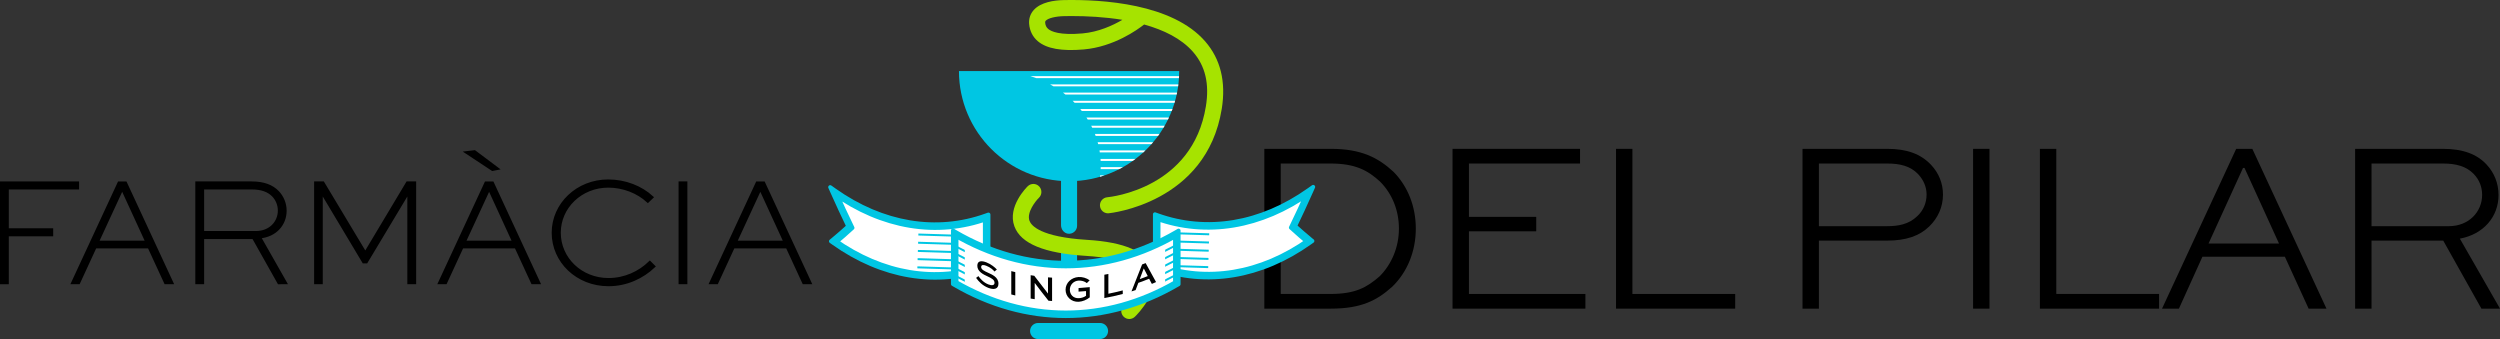 <!-- Generator: Adobe Illustrator 19.0.0, SVG Export Plug-In  -->
<svg version="1.1"
	 xmlns="http://www.w3.org/2000/svg" xmlns:xlink="http://www.w3.org/1999/xlink" xmlns:a="http://ns.adobe.com/AdobeSVGViewerExtensions/3.0/"
	 x="0px" y="0px" width="669.049px" height="90.738px" viewBox="0 0 669.049 90.738"
	 style="enable-background:new 0 0 669.049 90.738;" xml:space="preserve">
<rect x="0" y="0" width="669.049" height="90.738" fill="#333333" stroke="none"/>
<style type="text/css">
	.st0{stroke:#000000;stroke-width:0.759;stroke-miterlimit:10;}
	.st1{fill:#00C6E3;}
	.st2{fill:#A6E300;}
	.st3{fill:#FFFFFF;}
	.st4{fill:#745A32;}
	.st5{fill:#00C6E3;stroke:#00C6E3;stroke-width:1.064;stroke-linecap:round;stroke-linejoin:round;stroke-miterlimit:10;}
	.st6{fill:none;stroke:#00C6E3;stroke-width:0.532;stroke-miterlimit:10;}
	.st7{clip-path:url(#XMLID_304_);}
	.st8{clip-path:url(#XMLID_305_);}
</style>
<defs>
</defs>
<g id="XMLID_266_">
	<path id="XMLID_301_" d="M338.36,82.597V39.832h17.814c8.12,0,12.639,2.357,16.766,6.156c3.798,3.864,5.959,9.234,5.959,15.194
		c0,6.091-2.293,11.657-6.287,15.521c-4.061,3.667-8.252,5.894-16.438,5.894H338.36z M356.042,78.668
		c6.747,0,9.759-1.768,13.165-4.715c3.208-3.21,5.173-7.793,5.173-12.771c0-4.912-1.833-9.365-5.043-12.574
		c-3.275-3.013-6.615-4.846-13.295-4.846h-13.293v34.906H356.042z"/>
	<path id="XMLID_288_" d="M411.124,61.902h-18.01v16.766h31.174v3.93h-35.561V39.832h34.12v3.93h-29.733v14.277h18.01V61.902z"/>
	<path id="XMLID_286_" d="M436.865,39.832v38.836h27.507v3.93h-31.894V39.832H436.865z"/>
	<path id="XMLID_282_" d="M482.387,82.597V39.832h22.66c5.305,0,8.971,1.375,11.723,4.257c2.096,2.227,3.21,4.977,3.21,7.99
		c0,3.34-1.376,6.287-3.668,8.514c-2.619,2.554-6.222,3.798-11.265,3.798h-18.272v18.206H482.387z M486.774,43.762v16.766h18.272
		c2.882,0,5.764-0.459,8.055-2.685c1.637-1.506,2.489-3.602,2.489-5.764c0-2.03-0.786-3.864-2.226-5.436
		c-2.096-2.226-4.912-2.881-8.318-2.881H486.774z"/>
	<path id="XMLID_280_" d="M528.038,82.597V39.832h4.387v42.765H528.038z"/>
	<path id="XMLID_273_" d="M550.306,39.832v38.836h27.507v3.93h-31.894V39.832H550.306z"/>
	<path id="XMLID_270_" d="M578.602,82.597l19.845-42.765h4.322l19.843,42.765h-4.78l-6.352-13.884h-22.071l-6.287,13.884H578.602z
		 M591.046,65.177h18.861l-9.234-20.237h-0.393L591.046,65.177z"/>
	<path id="XMLID_267_" d="M630.278,82.597V39.832h23.511c5.37,0,9.104,1.441,11.658,4.191c2.03,2.161,3.21,4.977,3.21,8.186
		c0,5.763-3.996,10.478-10.348,11.658l10.741,18.73h-4.977l-10.217-18.206h-19.189v18.206H630.278z M634.666,43.762v16.766h20.696
		c5.37,0,8.906-3.864,8.906-8.383c0-2.162-0.786-4.061-2.226-5.567c-2.03-2.096-4.782-2.816-8.252-2.816H634.666z"/>
</g>
<g id="XMLID_238_">
	<path id="XMLID_264_" class="st0" d="M0.38,75.686V48.934h20.402v1.393H1.978V61.47h11.88v1.393H1.978v12.823H0.38z"/>
	<path id="XMLID_258_" class="st0" d="M19.428,75.686l12.413-26.752h1.762l12.413,26.752h-1.72l-4.425-9.587h-14.38l-4.425,9.587
		H19.428z M26.065,64.788h13.233l-6.473-14.092h-0.246L26.065,64.788z"/>
	<path id="XMLID_255_" class="st0" d="M52.651,75.686V48.934h14.707c3.196,0,5.449,0.86,7.006,2.5
		c1.189,1.269,1.967,2.99,1.967,4.956c0,3.605-2.581,6.678-6.883,7.047l6.965,12.25H74.61L67.809,63.6H54.249v12.086H52.651z
		 M54.249,50.326v11.881h14.217c3.892,0,6.268-2.745,6.268-5.859c0-1.557-0.615-2.99-1.598-4.015
		c-1.311-1.352-3.155-2.008-5.777-2.008H54.249z"/>
	<path id="XMLID_253_" class="st0" d="M109.391,75.686v-24.13h-0.205L98.043,70.114h-0.738L86.203,51.555h-0.205v24.13h-1.557
		V48.934h2.008l11.266,18.764h0.082l11.225-18.764h1.967v26.752H109.391z"/>
	<path id="XMLID_246_" class="st0" d="M117.623,75.686l12.413-26.752h1.762l12.413,26.752h-1.72l-4.425-9.587h-14.38l-4.425,9.587
		H117.623z M124.259,64.788h13.233l-6.473-14.092h-0.246L124.259,64.788z M124.915,40.822l2.089-0.246l6.063,4.547l-1.27,0.246
		L124.915,40.822z"/>
	<path id="XMLID_244_" class="st0" d="M174.976,71.302c-2.991,2.827-7.211,4.916-12.127,4.916c-8.398,0-14.83-6.268-14.83-13.929
		c0-7.62,6.473-13.888,14.748-13.888c4.589,0,8.809,1.72,11.717,4.384l-1.106,1.065c-2.664-2.459-6.555-4.016-10.57-4.016
		c-7.374,0-13.11,5.613-13.11,12.455c0,6.882,5.736,12.496,13.151,12.496c4.384,0,8.276-1.844,11.062-4.548L174.976,71.302z"/>
	<path id="XMLID_242_" class="st0" d="M181.978,75.686V48.934h1.598v26.752H181.978z"/>
	<path id="XMLID_239_" class="st0" d="M190.211,75.686l12.413-26.752h1.762l12.413,26.752h-1.72l-4.425-9.587h-14.38l-4.425,9.587
		H190.211z M196.847,64.788h13.233l-6.473-14.092h-0.246L196.847,64.788z"/>
</g>
<g id="XMLID_3_">
	<g id="XMLID_232_">
		<path id="XMLID_233_" class="st1" d="M286.102,80.715c-1.188,0-2.15-0.963-2.15-2.15V66.753c0-1.187,0.962-2.15,2.15-2.15
			c1.189,0,2.15,0.963,2.15,2.15v11.811C288.252,79.752,287.29,80.715,286.102,80.715z"/>
	</g>
	<g id="XMLID_230_">
		<path id="XMLID_231_" class="st1" d="M294.397,90.738h-16.582c-1.188,0-2.15-0.963-2.15-2.15c0-1.186,0.963-2.15,2.15-2.15h16.582
			c1.186,0,2.15,0.963,2.15,2.15C296.546,89.775,295.583,90.738,294.397,90.738z"/>
	</g>
	<g id="XMLID_228_">
		<path id="XMLID_229_" class="st1" d="M285.79,62.537c-1.09-0.153-1.839-1.193-1.839-2.294V46.647c0-1.072,0.733-2.064,1.791-2.235
			c1.348-0.218,2.51,0.816,2.51,2.121v13.875C288.251,61.698,287.117,62.723,285.79,62.537z"/>
	</g>
	<g id="XMLID_226_">
		<path id="XMLID_227_" class="st2" d="M302.221,85.373c-0.563,0-1.125-0.221-1.547-0.658c-0.824-0.854-0.8-2.215,0.053-3.041
			c1.289-1.251,4.736-5.479,3.68-8.327c-0.569-1.537-3.118-4.217-13.769-4.869c-11.185-0.688-17.452-3.27-19.162-7.899
			c-1.96-5.312,3.35-10.531,3.577-10.751c0.854-0.824,2.217-0.802,3.04,0.051c0.825,0.852,0.804,2.21-0.046,3.037
			c-0.92,0.902-3.359,3.968-2.535,6.183c0.475,1.274,2.925,4.321,15.386,5.087c10.129,0.622,15.867,3.134,17.544,7.681
			c2.204,5.973-4.013,12.211-4.729,12.903C303.297,85.171,302.758,85.373,302.221,85.373z"/>
	</g>
	<g id="XMLID_220_">
		<path id="XMLID_221_" class="st2" d="M296.514,57.086c-1.1,0-2.04-0.842-2.14-1.961c-0.105-1.181,0.767-2.225,1.948-2.332
			c0.94-0.086,22.848-2.372,26.396-24.336c0.974-6.018-0.146-10.777-3.42-14.546c-3.143-3.617-7.915-5.915-13.11-7.353
			c-1.755,1.389-8.09,5.962-16.12,6.671c-5.929,0.522-9.96-0.198-12.322-2.195c-1.374-1.162-2.179-2.77-2.327-4.651
			c-0.112-1.408,0.32-2.692,1.247-3.716c1.9-2.096,5.428-2.595,8.049-2.645c10.35-0.207,29.04,0.953,37.83,11.072
			c4.105,4.724,5.593,10.796,4.419,18.051c-4.089,25.307-29.995,27.912-30.256,27.933C296.643,57.083,296.579,57.086,296.514,57.086
			z M286.87,4.298c-0.724,0-1.413,0.009-2.068,0.02c-2.331,0.047-4.32,0.544-4.948,1.238c-0.113,0.123-0.166,0.234-0.148,0.487
			c0.061,0.752,0.313,1.278,0.818,1.706c0.799,0.678,3.055,1.733,9.168,1.196c4.29-0.379,8.098-2.124,10.68-3.64
			C295.569,4.522,290.777,4.298,286.87,4.298z"/>
	</g>
	<g id="XMLID_194_">
		<path id="XMLID_219_" class="st3" d="M264.05,71.414c-13.234,4.79-28.024,2.344-40.876-6.799c1.445-1.198,2.913-2.477,4.401-3.84
			c-1.487-3.075-2.956-6.231-4.401-9.469c12.852,9.143,27.643,11.588,40.876,6.799C264.05,62.54,264.05,66.976,264.05,71.414z"/>
		<path id="XMLID_216_" class="st4" d="M263.868,70.968c-13.209,4.757-27.683,2.364-40.516-6.739
			c0.055,0.267,0.11,0.534,0.165,0.802c1.462-1.215,2.947-2.513,4.411-3.856c0.071-0.065,0.142-0.13,0.213-0.195
			c-0.053-0.11-0.106-0.22-0.159-0.33c-1.508-3.112-2.987-6.291-4.396-9.446c-0.196,0.164-0.392,0.326-0.589,0.488
			c13.056,9.294,27.791,11.729,41.236,6.859c-0.22-0.156-0.44-0.314-0.66-0.471c0,4.436,0,8.872,0,13.309
			C263.672,71.248,263.769,71.108,263.868,70.968z M263.868,57.658c-13.209,4.758-27.683,2.365-40.516-6.739
			c-0.392-0.277-0.784-0.555-1.176-0.834c0.196,0.441,0.392,0.881,0.588,1.321c1.412,3.171,2.895,6.366,4.405,9.495
			c0.018-0.175,0.036-0.351,0.055-0.526c-1.459,1.332-2.936,2.619-4.391,3.823c-0.149,0.123-0.298,0.246-0.447,0.369
			c0.204,0.145,0.407,0.289,0.611,0.434c13.056,9.293,27.791,11.729,41.236,6.859c0.098-0.035,0.196-0.071,0.294-0.106
			c0-0.105,0-0.211,0-0.316c0-4.436,0-8.872,0-13.309c0-0.236,0-0.472,0-0.708C264.307,57.501,264.087,57.58,263.868,57.658z"/>
	</g>
	<path id="XMLID_193_" class="st3" d="M264.05,71.414c-13.234,4.79-28.024,2.344-40.876-6.799c1.445-1.198,2.913-2.477,4.401-3.84
		c-1.487-3.075-2.956-6.231-4.401-9.469c12.852,9.143,27.643,11.588,40.876,6.799C264.05,62.54,264.05,66.976,264.05,71.414z"/>
	<path id="XMLID_190_" class="st5" d="M263.868,70.968c-13.209,4.757-27.683,2.364-40.516-6.739c0.055,0.267,0.11,0.534,0.165,0.802
		c1.462-1.215,2.947-2.513,4.411-3.856c0.071-0.065,0.142-0.13,0.213-0.195c-0.053-0.11-0.106-0.22-0.159-0.33
		c-1.508-3.112-2.987-6.291-4.396-9.446c-0.196,0.164-0.392,0.326-0.589,0.488c13.056,9.294,27.791,11.729,41.236,6.859
		c-0.22-0.156-0.44-0.314-0.66-0.471c0,4.436,0,8.872,0,13.309C263.672,71.248,263.769,71.108,263.868,70.968z M263.868,57.658
		c-13.209,4.758-27.683,2.365-40.516-6.739c-0.392-0.277-0.784-0.555-1.176-0.834c0.196,0.441,0.392,0.881,0.588,1.321
		c1.412,3.171,2.895,6.366,4.405,9.495c0.018-0.175,0.036-0.351,0.055-0.526c-1.459,1.332-2.936,2.619-4.391,3.823
		c-0.149,0.123-0.298,0.246-0.447,0.369c0.204,0.145,0.407,0.289,0.611,0.434c13.056,9.293,27.791,11.729,41.236,6.859
		c0.098-0.035,0.196-0.071,0.294-0.106c0-0.105,0-0.211,0-0.316c0-4.436,0-8.872,0-13.309c0-0.236,0-0.472,0-0.708
		C264.307,57.501,264.087,57.58,263.868,57.658z"/>
	<g id="XMLID_185_">
		<path id="XMLID_189_" class="st3" d="M309.558,58.032c13.234,4.79,28.024,2.344,40.876-6.799
			c-1.444,3.239-2.914,6.399-4.401,9.475c1.488,1.36,2.956,2.638,4.401,3.834c-12.852,9.144-27.642,11.59-40.876,6.799
			C309.558,66.903,309.558,62.468,309.558,58.032z"/>
		<path id="XMLID_186_" class="st4" d="M309.375,58.479c13.446,4.869,28.18,2.433,41.236-6.859
			c-0.196-0.162-0.392-0.325-0.588-0.488c-1.418,3.174-2.896,6.354-4.396,9.451c-0.053,0.11-0.107,0.22-0.16,0.329
			c0.071,0.066,0.143,0.131,0.213,0.196c1.471,1.348,2.955,2.643,4.411,3.85c0.055-0.267,0.11-0.535,0.165-0.802
			c-12.833,9.105-27.307,11.498-40.516,6.739c0.098,0.14,0.196,0.281,0.294,0.421c0-4.436,0-8.872,0-13.309
			C309.815,58.165,309.596,58.322,309.375,58.479z M309.375,71.786c13.446,4.872,28.18,2.436,41.236-6.859
			c0.204-0.144,0.408-0.289,0.612-0.434c-0.149-0.122-0.298-0.245-0.447-0.368c-1.45-1.197-2.927-2.481-4.391-3.817
			c0.019,0.175,0.037,0.351,0.055,0.526c1.503-3.113,2.985-6.309,4.405-9.5c0.196-0.44,0.392-0.88,0.588-1.32
			c-0.392,0.279-0.784,0.557-1.176,0.834c-12.833,9.102-27.307,11.496-40.516,6.739c-0.22-0.078-0.439-0.157-0.659-0.237
			c0,0.235,0,0.471,0,0.707c0,4.436,0,8.872,0,13.309c0,0.105,0,0.211,0,0.316C309.179,71.716,309.278,71.751,309.375,71.786z"/>
	</g>
	<path id="XMLID_184_" class="st3" d="M309.558,58.032c13.234,4.79,28.024,2.344,40.876-6.799c-1.444,3.239-2.914,6.399-4.401,9.475
		c1.488,1.36,2.956,2.638,4.401,3.834c-12.852,9.144-27.642,11.59-40.876,6.799C309.558,66.903,309.558,62.468,309.558,58.032z"/>
	<path id="XMLID_181_" class="st5" d="M309.375,58.479c13.446,4.869,28.18,2.433,41.236-6.859c-0.196-0.162-0.392-0.325-0.588-0.488
		c-1.418,3.174-2.896,6.354-4.396,9.451c-0.053,0.11-0.107,0.22-0.16,0.329c0.071,0.066,0.143,0.131,0.213,0.196
		c1.471,1.348,2.955,2.643,4.411,3.85c0.055-0.267,0.11-0.535,0.165-0.802c-12.833,9.105-27.307,11.498-40.516,6.739
		c0.098,0.14,0.196,0.281,0.294,0.421c0-4.436,0-8.872,0-13.309C309.815,58.165,309.596,58.322,309.375,58.479z M309.375,71.786
		c13.446,4.872,28.18,2.436,41.236-6.859c0.204-0.144,0.408-0.289,0.612-0.434c-0.149-0.122-0.298-0.245-0.447-0.368
		c-1.45-1.197-2.927-2.481-4.391-3.817c0.019,0.175,0.037,0.351,0.055,0.526c1.503-3.113,2.985-6.309,4.405-9.5
		c0.196-0.44,0.392-0.88,0.588-1.32c-0.392,0.279-0.784,0.557-1.176,0.834c-12.833,9.102-27.307,11.496-40.516,6.739
		c-0.22-0.078-0.439-0.157-0.659-0.237c0,0.235,0,0.471,0,0.707c0,4.436,0,8.872,0,13.309c0,0.105,0,0.211,0,0.316
		C309.179,71.716,309.278,71.751,309.375,71.786z"/>
	<g id="XMLID_176_">
		<path id="XMLID_180_" class="st3" d="M255.497,62.473c18.897,11.035,40.539,11.05,59.439,0.039c0,4.436,0,8.872,0,13.309
			c-18.9,11.01-40.542,10.995-59.439-0.039C255.497,71.345,255.497,66.909,255.497,62.473z"/>
		<path id="XMLID_177_" class="st4" d="M255.316,62.88c19.147,11.181,40.65,11.194,59.801,0.039
			c-0.218-0.11-0.436-0.221-0.654-0.331c0,4.436,0,8.872,0,13.309c0.098-0.161,0.195-0.323,0.292-0.484
			c-18.921,10.98-40.159,10.967-59.077-0.039c0.097,0.162,0.194,0.323,0.292,0.484c0-4.436,0-8.872,0-13.309
			C255.752,62.66,255.535,62.77,255.316,62.88z M255.316,76.187c19.147,11.181,40.65,11.194,59.801,0.039
			c0.097-0.056,0.194-0.112,0.292-0.168c0-0.105,0-0.21,0-0.316c0-4.436,0-8.872,0-13.309c0-0.235,0-0.471,0-0.707
			c-0.218,0.126-0.435,0.252-0.653,0.378c-18.921,10.98-40.159,10.966-59.077-0.039c-0.218-0.126-0.436-0.252-0.653-0.378
			c0,0.235,0,0.471,0,0.707c0,4.436,0,8.872,0,13.309c0,0.105,0,0.211,0,0.316C255.122,76.075,255.219,76.131,255.316,76.187z"/>
	</g>
	<path id="XMLID_175_" class="st3" d="M255.497,62.473c18.897,11.035,40.539,11.05,59.439,0.039c0,4.436,0,8.872,0,13.309
		c-18.9,11.01-40.542,10.995-59.439-0.039C255.497,71.345,255.497,66.909,255.497,62.473z"/>
	<path id="XMLID_172_" class="st5" d="M255.316,62.88c19.147,11.181,40.65,11.194,59.801,0.039c-0.218-0.11-0.436-0.221-0.654-0.331
		c0,4.436,0,8.872,0,13.309c0.098-0.161,0.195-0.323,0.292-0.484c-18.921,10.98-40.159,10.967-59.077-0.039
		c0.097,0.162,0.194,0.323,0.292,0.484c0-4.436,0-8.872,0-13.309C255.752,62.66,255.535,62.77,255.316,62.88z M255.316,76.187
		c19.147,11.181,40.65,11.194,59.801,0.039c0.097-0.056,0.194-0.112,0.292-0.168c0-0.105,0-0.21,0-0.316c0-4.436,0-8.872,0-13.309
		c0-0.235,0-0.471,0-0.707c-0.218,0.126-0.435,0.252-0.653,0.378c-18.921,10.98-40.159,10.966-59.077-0.039
		c-0.218-0.126-0.436-0.252-0.653-0.378c0,0.235,0,0.471,0,0.707c0,4.436,0,8.872,0,13.309c0,0.105,0,0.211,0,0.316
		C255.122,76.075,255.219,76.131,255.316,76.187z"/>
	<g id="XMLID_144_">
		<g>
			<path id="XMLID_157_" d="M266.143,72.662c-0.337-0.433-1.096-1.107-2.209-1.543c-0.723-0.283-1.358-0.314-1.358,0.347
				c0,0.679,0.892,1.086,1.812,1.504c1.085,0.502,2.816,1.193,2.817,2.928c0,1.512-1.245,1.698-2.696,1.145
				c-1.599-0.61-2.622-1.747-3.289-2.676c0.207-0.156,0.414-0.312,0.622-0.471c0.486,0.67,1.329,1.709,2.686,2.227
				c0.901,0.343,1.625,0.273,1.625-0.434c0-0.786-0.704-1.185-1.764-1.676c-1.34-0.602-2.84-1.381-2.839-2.895
				c-0.001-1.481,1.308-1.341,2.422-0.911c1.279,0.501,2.322,1.371,2.81,1.927C266.569,72.31,266.356,72.487,266.143,72.662z"/>
			<path id="XMLID_155_" d="M270.639,78.803c0-2.082,0-4.164,0-6.246c0.356,0.092,0.714,0.181,1.071,0.267c0,2.082,0,4.164,0,6.246
				C271.353,78.984,270.996,78.895,270.639,78.803z"/>
			<path id="XMLID_153_" d="M281.558,74.304c0,2.082,0,4.164,0,6.246c-0.323-0.021-0.645-0.044-0.967-0.07
				c-1.227-1.543-2.451-3.125-3.671-4.746c-0.003,0-0.006-0.001-0.009-0.001c0,1.444,0,2.889,0,4.333
				c-0.363-0.052-0.725-0.108-1.086-0.168c0-2.082,0-4.164,0-6.246c0.32,0.052,0.639,0.102,0.96,0.149
				c1.22,1.624,2.444,3.209,3.671,4.755c0.003,0,0.006,0,0.009,0.001c0-1.444,0-2.889,0-4.333
				C280.829,74.253,281.193,74.28,281.558,74.304z"/>
			<path id="XMLID_151_" d="M290.859,75.766c-0.537-0.474-1.444-0.716-2.198-0.674c-1.378,0.079-2.348,1.157-2.348,2.45
				c0,1.202,0.843,2.351,2.456,2.259c0.665-0.038,1.446-0.292,1.875-0.648c0-0.418,0-0.836,0-1.254
				c-0.667,0.061-1.334,0.111-2.002,0.149c0-0.319,0-0.638,0-0.957c1-0.057,2-0.14,2.997-0.249c0,0.912,0,1.824,0,2.736
				c-0.8,0.663-1.932,1.126-2.938,1.183c-2.024,0.118-3.533-1.387-3.533-3.221c0-1.839,1.528-3.292,3.483-3.405
				c1.017-0.057,2.101,0.25,2.967,0.882C291.366,75.269,291.113,75.519,290.859,75.766z"/>
			<path id="XMLID_149_" d="M296.625,73.318c0,1.763,0,3.526,0,5.289c1.289-0.254,2.572-0.552,3.846-0.894c0,0.319,0,0.638,0,0.957
				c-1.63,0.437-3.274,0.803-4.927,1.097c0-2.082,0-4.164,0-6.246C295.905,73.457,296.265,73.389,296.625,73.318z"/>
			<path id="XMLID_146_" d="M305.648,70.773c0.317-0.117,0.632-0.238,0.947-0.361c0.937,1.716,1.867,3.407,2.788,5.073
				c-0.374,0.169-0.75,0.334-1.126,0.494c-0.242-0.458-0.484-0.918-0.726-1.38c-0.957,0.393-1.921,0.759-2.892,1.099
				c-0.244,0.647-0.488,1.291-0.733,1.935c-0.366,0.123-0.734,0.242-1.102,0.357C303.758,75.61,304.707,73.204,305.648,70.773z
				 M305.013,74.706c0.72-0.258,1.436-0.53,2.148-0.816c-0.345-0.668-0.691-1.339-1.038-2.014c-0.019,0.007-0.038,0.014-0.057,0.022
				C305.716,72.837,305.365,73.773,305.013,74.706z"/>
		</g>
	</g>
	<g id="XMLID_128_">
		<g>
			<line id="XMLID_138_" class="st6" x1="255.091" y1="63.049" x2="245.773" y2="62.765"/>
			<line id="XMLID_137_" class="st6" x1="255.024" y1="65.245" x2="245.706" y2="64.961"/>
			<line id="XMLID_136_" class="st6" x1="254.957" y1="67.441" x2="245.639" y2="67.156"/>
			<line id="XMLID_135_" class="st6" x1="254.89" y1="69.636" x2="245.572" y2="69.352"/>
			<line id="XMLID_130_" class="st6" x1="254.823" y1="71.832" x2="245.505" y2="71.548"/>
		</g>
	</g>
	<g id="XMLID_101_">
		<g>
			<line id="XMLID_113_" class="st6" x1="323.611" y1="62.703" x2="314.293" y2="62.419"/>
			<line id="XMLID_112_" class="st6" x1="323.544" y1="64.899" x2="314.226" y2="64.615"/>
			<line id="XMLID_111_" class="st6" x1="323.477" y1="67.095" x2="314.159" y2="66.81"/>
			<line id="XMLID_110_" class="st6" x1="323.41" y1="69.29" x2="314.092" y2="69.006"/>
			<line id="XMLID_103_" class="st6" x1="323.343" y1="71.486" x2="314.025" y2="71.202"/>
		</g>
	</g>
	<g id="XMLID_84_">
		<g>
			<line id="XMLID_90_" class="st6" x1="259.015" y1="67.6" x2="254.931" y2="65.526"/>
			<line id="XMLID_89_" class="st6" x1="258.892" y1="69.52" x2="254.808" y2="67.446"/>
			<line id="XMLID_88_" class="st6" x1="258.769" y1="71.441" x2="254.685" y2="69.367"/>
			<line id="XMLID_87_" class="st6" x1="258.647" y1="73.362" x2="254.562" y2="71.288"/>
			<line id="XMLID_86_" class="st6" x1="258.524" y1="75.282" x2="254.439" y2="73.208"/>
		</g>
	</g>
	<g id="XMLID_57_">
		<g>
			<line id="XMLID_70_" class="st6" x1="310.86" y1="67.6" x2="314.945" y2="65.526"/>
			<line id="XMLID_63_" class="st6" x1="310.983" y1="69.52" x2="315.068" y2="67.446"/>
			<line id="XMLID_62_" class="st6" x1="311.106" y1="71.441" x2="315.191" y2="69.367"/>
			<line id="XMLID_61_" class="st6" x1="311.229" y1="73.362" x2="315.314" y2="71.288"/>
			<line id="XMLID_59_" class="st6" x1="311.352" y1="75.282" x2="315.437" y2="73.208"/>
		</g>
	</g>
	<g id="XMLID_8_">
		<defs>
			<path id="XMLID_11_" d="M286.102,48.492c16.284,0,29.472-13.198,29.472-29.47h-58.939
				C256.637,35.294,269.825,48.492,286.102,48.492z"/>
		</defs>
		<use xlink:href="#XMLID_11_"  style="overflow:visible;fill:#00C6E3;"/>
		<clipPath id="XMLID_304_">
			<use xlink:href="#XMLID_11_"  style="overflow:visible;"/>
		</clipPath>
		<g id="XMLID_12_" class="st7">
			<path id="XMLID_56_" class="st3" d="M294.554,43.069h22.593v-0.532H294.52C294.533,42.714,294.546,42.891,294.554,43.069z"/>
			<path id="XMLID_55_" class="st3" d="M294.326,40.778h22.822v-0.532h-22.902C294.276,40.422,294.299,40.6,294.326,40.778z"/>
			<path id="XMLID_54_" class="st3" d="M294.554,45.266h22.593v-0.532h-22.578C294.565,44.911,294.563,45.089,294.554,45.266z"/>
			<path id="XMLID_52_" class="st3" d="M293.911,49.659h23.236v-0.532h-23.107C294.001,49.306,293.955,49.482,293.911,49.659z"/>
			<path id="XMLID_51_" class="st3" d="M293.254,51.856h23.893v-0.532h-23.713C293.376,51.502,293.317,51.68,293.254,51.856z"/>
			<path id="XMLID_32_" class="st3" d="M294.34,47.463h22.808v-0.532h-22.733C294.393,47.109,294.365,47.285,294.34,47.463z"/>
			<path id="XMLID_31_" class="st3" d="M293.886,38.581h23.261v-0.532H293.75C293.799,38.225,293.841,38.404,293.886,38.581z"/>
			<path id="XMLID_30_" class="st3" d="M285.141,25.306h32.007v-0.532H284.46C284.692,24.947,284.916,25.127,285.141,25.306z"/>
			<path id="XMLID_25_" class="st3" d="M287.581,27.503h29.567v-0.532h-30.105C287.224,27.146,287.404,27.323,287.581,27.503z"/>
			<path id="XMLID_24_" class="st3" d="M281.945,23.11h35.202v-0.532h-36.139C281.326,22.749,281.637,22.928,281.945,23.11z"/>
			<path id="XMLID_23_" class="st3" d="M293.218,36.384h23.93v-0.532h-24.129C293.087,36.029,293.153,36.206,293.218,36.384z"/>
			<path id="XMLID_22_" class="st3" d="M275.759,20.381c0.531,0.164,1.056,0.34,1.572,0.532h39.816v-0.532H275.759z"/>
			<path id="XMLID_19_" class="st3" d="M292.299,34.188h24.848v-0.532h-25.115C292.123,33.832,292.214,34.009,292.299,34.188z"/>
			<path id="XMLID_16_" class="st3" d="M291.101,31.991h26.047v-0.532h-26.386C290.877,31.635,290.991,31.812,291.101,31.991z"/>
			<path id="XMLID_13_" class="st3" d="M289.505,29.7h27.643v-0.532h-28.062C289.23,29.342,289.366,29.522,289.505,29.7z"/>
		</g>
	</g>
	<rect id="XMLID_7_" x="242.058" y="61.688" class="st3" width="2.039" height="10.057"/>
	<rect id="XMLID_6_" x="326.053" y="61.924" class="st3" width="2.039" height="10.057"/>
	<rect id="XMLID_5_" x="258.197" y="66.563" class="st3" width="1.663" height="9.055"/>
	<rect id="XMLID_4_" x="310.152" y="66.674" class="st3" width="1.663" height="9.055"/>
</g>
</svg>